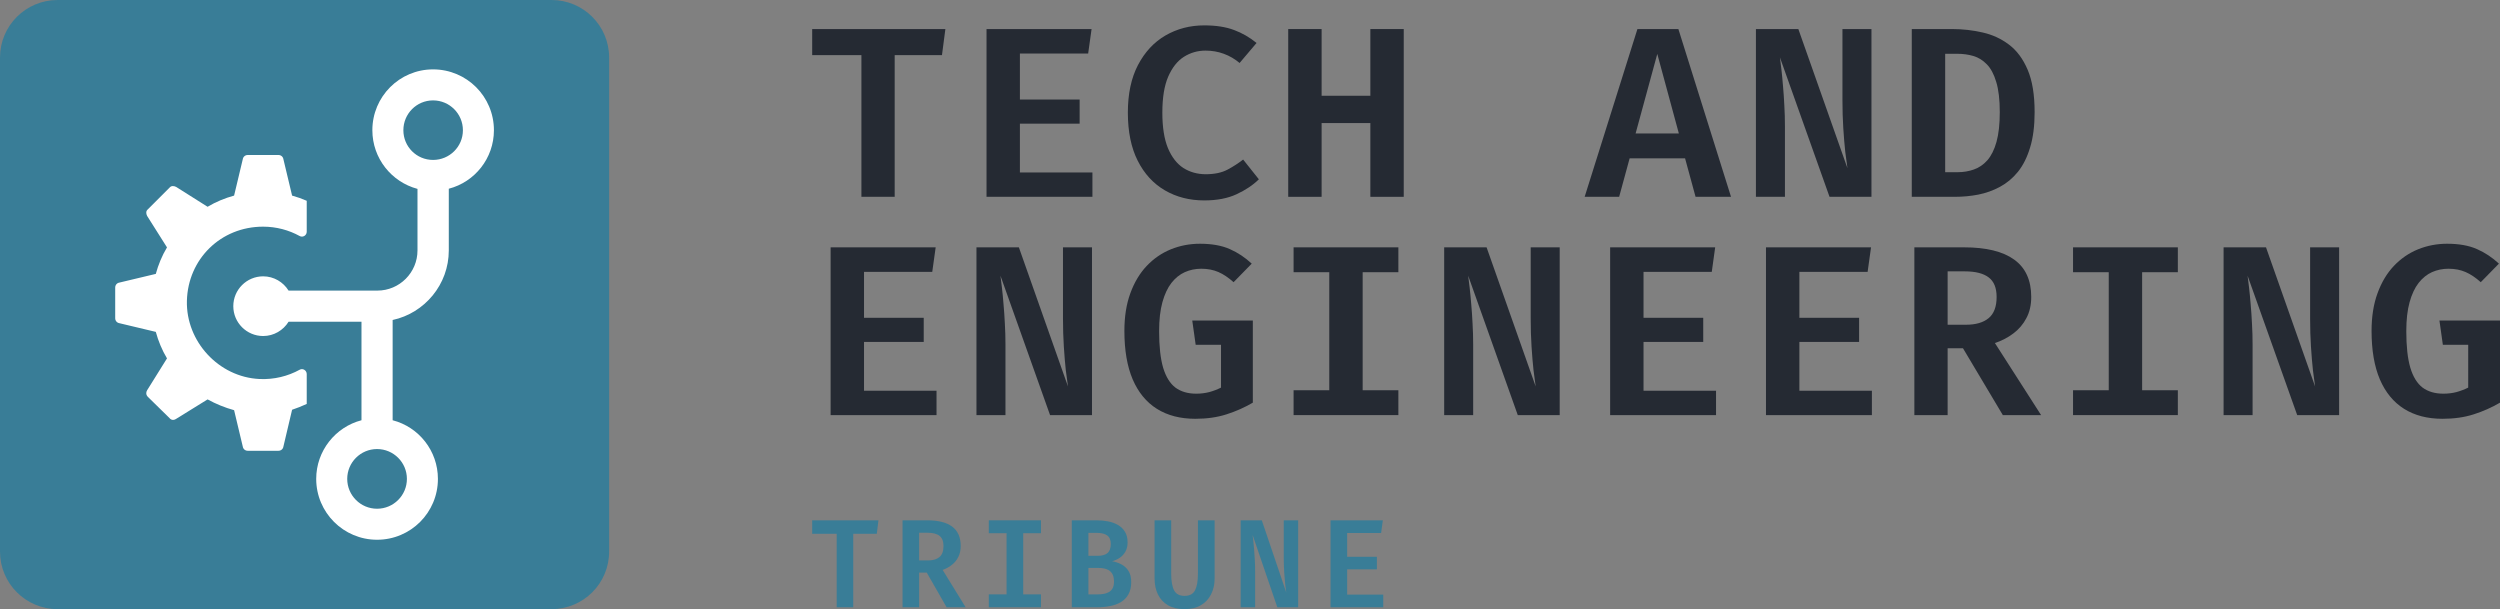 <svg width="197" height="48" viewBox="0 0 197 48" fill="none" xmlns="http://www.w3.org/2000/svg">
<rect x="0" y="0" width="197" height="48" fill="#808080" stroke="none"/>
<path d="M192.468 33.001C191.283 33.001 190.275 32.739 189.443 32.217C188.611 31.694 187.974 30.92 187.532 29.894C187.097 28.868 186.879 27.597 186.879 26.08C186.879 24.952 187.036 23.961 187.349 23.107C187.663 22.247 188.092 21.53 188.636 20.956C189.187 20.376 189.821 19.94 190.538 19.647C191.261 19.354 192.026 19.207 192.833 19.207C193.767 19.207 194.552 19.347 195.185 19.628C195.819 19.908 196.395 20.29 196.914 20.775L195.483 22.237C195.08 21.874 194.68 21.606 194.283 21.434C193.886 21.262 193.438 21.176 192.938 21.176C192.477 21.176 192.045 21.265 191.642 21.444C191.245 21.622 190.893 21.906 190.586 22.295C190.285 22.683 190.048 23.19 189.875 23.814C189.702 24.439 189.616 25.201 189.616 26.099C189.616 27.291 189.721 28.25 189.933 28.976C190.15 29.696 190.474 30.219 190.902 30.544C191.338 30.863 191.882 31.022 192.535 31.022C192.9 31.022 193.242 30.98 193.562 30.898C193.889 30.808 194.199 30.691 194.494 30.544V27.17H192.497L192.228 25.258H197V31.729C196.36 32.105 195.672 32.411 194.936 32.647C194.206 32.883 193.383 33.001 192.468 33.001Z" fill="#252A33"/>
<path d="M181.019 32.71L177.11 21.727C177.143 21.969 177.181 22.281 177.226 22.664C177.271 23.046 177.312 23.48 177.351 23.964C177.395 24.448 177.431 24.961 177.456 25.503C177.488 26.044 177.504 26.593 177.504 27.147V32.71H175.219V19.49H178.561L182.43 30.454C182.379 30.129 182.322 29.699 182.258 29.164C182.2 28.629 182.149 28.014 182.104 27.319C182.059 26.624 182.037 25.885 182.037 25.101V19.49H184.322V32.71H181.019Z" fill="#252A33"/>
<path d="M171.614 19.49V21.45H168.8V30.751H171.614V32.71H163.355V30.751H166.169V21.45H163.355V19.49H171.614Z" fill="#252A33"/>
<path d="M160.061 23.4C160.061 24.037 159.933 24.595 159.677 25.073C159.427 25.551 159.084 25.952 158.649 26.277C158.22 26.602 157.737 26.854 157.199 27.032L160.838 32.71H157.823L154.683 27.443H153.473V32.71H150.852V19.49H154.76C156.508 19.49 157.826 19.812 158.716 20.456C159.612 21.099 160.061 22.081 160.061 23.4ZM157.333 23.4C157.333 22.686 157.125 22.173 156.709 21.861C156.293 21.542 155.666 21.383 154.827 21.383H153.473V25.589H154.914C155.688 25.589 156.284 25.417 156.7 25.073C157.122 24.729 157.333 24.171 157.333 23.4Z" fill="#252A33"/>
<path d="M141.791 21.421V25.044H146.497V26.946H141.791V30.789H147.505V32.71H139.16V19.49H147.438L147.169 21.421H141.791Z" fill="#252A33"/>
<path d="M129.51 21.421V25.044H134.215V26.946H129.51V30.789H135.224V32.71H126.879V19.49H135.156L134.888 21.421H129.51Z" fill="#252A33"/>
<path d="M119.601 32.71L115.693 21.727C115.725 21.969 115.763 22.281 115.808 22.664C115.853 23.046 115.894 23.48 115.933 23.964C115.977 24.448 116.013 24.961 116.038 25.503C116.07 26.044 116.086 26.593 116.086 27.147V32.71H113.801V19.49H117.143L121.012 30.454C120.961 30.129 120.904 29.699 120.84 29.164C120.782 28.629 120.731 28.014 120.686 27.319C120.641 26.624 120.619 25.885 120.619 25.101V19.49H122.904V32.71H119.601Z" fill="#252A33"/>
<path d="M110.192 19.49V21.45H107.378V30.751H110.192V32.71H101.934V30.751H104.747V21.45H101.934V19.49H110.192Z" fill="#252A33"/>
<path d="M94.19 33.001C93.006 33.001 91.998 32.739 91.165 32.217C90.333 31.694 89.696 30.92 89.255 29.894C88.819 28.868 88.602 27.597 88.602 26.08C88.602 24.952 88.758 23.961 89.072 23.107C89.386 22.247 89.815 21.53 90.359 20.956C90.909 20.376 91.543 19.94 92.26 19.647C92.984 19.354 93.749 19.207 94.555 19.207C95.49 19.207 96.274 19.347 96.908 19.628C97.542 19.908 98.118 20.29 98.636 20.775L97.206 22.237C96.802 21.874 96.402 21.606 96.005 21.434C95.608 21.262 95.16 21.176 94.661 21.176C94.2 21.176 93.768 21.265 93.365 21.444C92.968 21.622 92.615 21.906 92.308 22.295C92.007 22.683 91.77 23.19 91.598 23.814C91.425 24.439 91.338 25.201 91.338 26.099C91.338 27.291 91.444 28.25 91.655 28.976C91.873 29.696 92.196 30.219 92.625 30.544C93.06 30.863 93.605 31.022 94.258 31.022C94.623 31.022 94.965 30.98 95.285 30.898C95.612 30.808 95.922 30.691 96.216 30.544V27.17H94.219L93.95 25.258H98.723V31.729C98.083 32.105 97.394 32.411 96.658 32.647C95.928 32.883 95.106 33.001 94.19 33.001Z" fill="#252A33"/>
<path d="M82.745 32.71L78.837 21.727C78.869 21.969 78.907 22.281 78.952 22.664C78.997 23.046 79.039 23.48 79.077 23.964C79.122 24.448 79.157 24.961 79.183 25.503C79.215 26.044 79.231 26.593 79.231 27.147V32.71H76.945V19.49H80.287L84.157 30.454C84.106 30.129 84.048 29.699 83.984 29.164C83.927 28.629 83.875 28.014 83.831 27.319C83.786 26.624 83.763 25.885 83.763 25.101V19.49H86.049V32.71H82.745Z" fill="#252A33"/>
<path d="M68.084 21.421V25.044H72.79V26.946H68.084V30.789H73.798V32.71H65.453V19.49H73.731L73.462 21.421H68.084Z" fill="#252A33"/>
<path d="M157.582 8.837C157.582 7.856 157.489 7.062 157.303 6.457C157.124 5.851 156.877 5.389 156.564 5.071C156.25 4.746 155.895 4.526 155.498 4.411C155.101 4.296 154.688 4.239 154.259 4.239H153.28V13.569H154.269C154.717 13.569 155.139 13.498 155.536 13.358C155.94 13.218 156.295 12.976 156.602 12.632C156.909 12.281 157.15 11.8 157.322 11.188C157.495 10.57 157.582 9.786 157.582 8.837ZM160.328 8.837C160.328 9.92 160.21 10.848 159.973 11.619C159.742 12.39 159.422 13.03 159.012 13.54C158.603 14.043 158.129 14.438 157.591 14.725C157.06 15.012 156.49 15.216 155.882 15.337C155.28 15.452 154.669 15.509 154.048 15.509H150.648V2.289H153.817C154.643 2.289 155.443 2.378 156.218 2.557C156.993 2.729 157.687 3.047 158.302 3.513C158.923 3.978 159.416 4.641 159.781 5.501C160.146 6.355 160.328 7.467 160.328 8.837Z" fill="#252A33"/>
<path d="M144.167 15.509L140.259 4.526C140.291 4.768 140.329 5.08 140.374 5.463C140.419 5.845 140.461 6.278 140.499 6.763C140.544 7.247 140.579 7.76 140.605 8.302C140.637 8.843 140.653 9.391 140.653 9.946V15.509H138.367V2.289H141.709L145.579 13.253C145.528 12.928 145.47 12.498 145.406 11.963C145.348 11.427 145.297 10.812 145.252 10.118C145.208 9.423 145.185 8.684 145.185 7.9V2.289H147.471V15.509H144.167Z" fill="#252A33"/>
<path d="M132.784 12.479H128.415L127.589 15.509H124.871L129.029 2.289H132.256L136.404 15.509H133.61L132.784 12.479ZM128.885 10.519H132.294L130.594 4.249L128.885 10.519Z" fill="#252A33"/>
<path d="M107.984 15.509V9.697H104.143V15.509H101.512V2.289H104.143V7.546H107.984V2.289H110.615V15.509H107.984Z" fill="#252A33"/>
<path d="M94.896 2C95.818 2 96.599 2.121 97.239 2.363C97.879 2.599 98.471 2.94 99.016 3.386L97.681 4.963C97.303 4.645 96.887 4.402 96.432 4.237C95.984 4.071 95.504 3.988 94.992 3.988C94.377 3.988 93.811 4.151 93.292 4.476C92.78 4.801 92.367 5.323 92.053 6.043C91.746 6.757 91.593 7.7 91.593 8.873C91.593 10.026 91.74 10.96 92.034 11.674C92.335 12.387 92.742 12.91 93.254 13.241C93.772 13.566 94.358 13.729 95.011 13.729C95.703 13.729 96.275 13.608 96.73 13.366C97.185 13.123 97.594 12.859 97.959 12.572L99.198 14.13C98.731 14.589 98.145 14.981 97.441 15.306C96.743 15.631 95.895 15.793 94.896 15.793C93.737 15.793 92.703 15.529 91.794 15C90.885 14.471 90.171 13.694 89.653 12.668C89.134 11.642 88.875 10.377 88.875 8.873C88.875 7.394 89.141 6.145 89.672 5.126C90.21 4.1 90.933 3.322 91.842 2.793C92.758 2.264 93.776 2 94.896 2Z" fill="#252A33"/>
<path d="M80.369 4.22V7.843H85.075V9.745H80.369V13.588H86.083V15.509H77.738V2.289H86.016L85.747 4.22H80.369Z" fill="#252A33"/>
<path d="M70.501 4.344V15.509H67.879V4.344H64V2.289H74.496L74.227 4.344H70.501Z" fill="#252A33"/>
<path d="M106.157 42.001V43.878H108.499V44.864H106.157V46.856H109V47.851H104.848V41H108.967L108.833 42.001H106.157Z" fill="#397D97"/>
<path d="M100.652 47.851L98.707 42.159C98.723 42.285 98.742 42.447 98.764 42.645C98.787 42.843 98.807 43.068 98.826 43.319C98.849 43.569 98.866 43.835 98.879 44.116C98.895 44.397 98.903 44.681 98.903 44.968V47.851H97.766V41H99.429L101.355 46.682C101.329 46.514 101.3 46.291 101.269 46.013C101.24 45.736 101.214 45.417 101.192 45.057C101.17 44.697 101.159 44.314 101.159 43.908V41H102.296V47.851H100.652Z" fill="#397D97"/>
<path d="M95.712 41V45.582C95.712 46.048 95.619 46.464 95.434 46.831C95.253 47.194 94.987 47.48 94.636 47.688C94.286 47.896 93.854 48 93.341 48C92.825 48 92.392 47.899 92.041 47.698C91.691 47.493 91.427 47.209 91.248 46.846C91.07 46.482 90.981 46.061 90.981 45.582V41H92.29V45.201C92.29 45.786 92.366 46.225 92.519 46.519C92.672 46.809 92.946 46.955 93.341 46.955C93.739 46.955 94.015 46.809 94.168 46.519C94.321 46.225 94.397 45.786 94.397 45.201V41H95.712Z" fill="#397D97"/>
<path d="M87.783 45.83C87.783 45.553 87.731 45.336 87.625 45.181C87.523 45.026 87.382 44.917 87.2 44.854C87.019 44.788 86.811 44.755 86.579 44.755H85.766V46.836H86.522C86.678 46.836 86.831 46.823 86.98 46.796C87.13 46.77 87.265 46.722 87.386 46.653C87.511 46.58 87.608 46.477 87.678 46.345C87.748 46.213 87.783 46.041 87.783 45.83ZM87.53 42.863C87.53 42.552 87.436 42.329 87.248 42.194C87.063 42.059 86.789 41.991 86.426 41.991H85.766V43.799H86.483C86.84 43.799 87.103 43.726 87.272 43.581C87.444 43.432 87.53 43.193 87.53 42.863ZM89.14 45.865C89.14 46.251 89.067 46.573 88.921 46.831C88.777 47.089 88.581 47.292 88.333 47.44C88.084 47.589 87.802 47.694 87.487 47.757C87.175 47.82 86.848 47.851 86.507 47.851H84.457V41H86.388C86.713 41 87.022 41.028 87.315 41.084C87.608 41.14 87.869 41.236 88.099 41.371C88.331 41.504 88.514 41.682 88.648 41.907C88.785 42.131 88.854 42.41 88.854 42.744C88.854 43.025 88.796 43.266 88.681 43.467C88.57 43.669 88.42 43.832 88.232 43.958C88.047 44.08 87.848 44.169 87.635 44.225C87.874 44.265 88.108 44.342 88.337 44.458C88.57 44.57 88.761 44.74 88.911 44.968C89.064 45.193 89.14 45.492 89.14 45.865Z" fill="#397D97"/>
<path d="M82.028 41V42.016H80.628V46.836H82.028V47.851H77.918V46.836H79.318V42.016H77.918V41H82.028Z" fill="#397D97"/>
<path d="M75.704 43.026C75.704 43.356 75.64 43.645 75.513 43.893C75.389 44.141 75.218 44.349 75.001 44.517C74.788 44.686 74.547 44.816 74.28 44.909L76.091 47.851H74.591L73.028 45.122H72.426V47.851H71.121V41H73.066C73.936 41 74.592 41.167 75.035 41.5C75.481 41.834 75.704 42.343 75.704 43.026ZM74.347 43.026C74.347 42.656 74.243 42.39 74.036 42.229C73.829 42.063 73.517 41.981 73.1 41.981H72.426V44.161H73.142C73.528 44.161 73.824 44.072 74.031 43.893C74.242 43.715 74.347 43.426 74.347 43.026Z" fill="#397D97"/>
<path d="M67.235 42.065V47.851H65.931V42.065H64V41H69.223L69.09 42.065H67.235Z" fill="#397D97"/>
<g clip-path="url(#clip0_19515_38785)">
<path d="M43.465 0H4.535C2.03 0 0 2.03 0 4.535V43.465C0 45.97 2.03 48 4.535 48H43.465C45.97 48 48 45.97 48 43.465V4.535C48 2.03 45.97 0 43.465 0Z" fill="#397D97"/>
<path fill-rule="evenodd" clip-rule="evenodd" d="M24.17 29.475V31.831C23.792 32.003 23.406 32.16 23.017 32.289L22.331 35.195C22.299 35.391 22.135 35.521 21.94 35.521H19.524C19.328 35.521 19.165 35.391 19.132 35.195L18.447 32.322C17.729 32.126 17.011 31.832 16.358 31.473L13.877 33.008C13.681 33.138 13.485 33.105 13.354 32.942L11.657 31.277C11.494 31.114 11.494 30.918 11.592 30.755L13.159 28.241C12.767 27.588 12.473 26.87 12.277 26.152L9.405 25.467C9.209 25.434 9.078 25.271 9.078 25.075V22.66C9.078 22.464 9.209 22.301 9.405 22.268L12.277 21.583C12.473 20.864 12.767 20.146 13.159 19.494L11.592 17.013C11.494 16.817 11.494 16.621 11.657 16.49L13.354 14.793C13.485 14.63 13.681 14.63 13.877 14.727L16.358 16.294C17.011 15.903 17.729 15.609 18.447 15.413L19.132 12.54C19.165 12.344 19.328 12.214 19.524 12.214H21.94C22.136 12.214 22.299 12.344 22.331 12.54L23.017 15.413C23.405 15.519 23.791 15.659 24.17 15.822V18.261C24.17 18.545 23.867 18.738 23.618 18.601C22.763 18.131 21.782 17.861 20.732 17.861C17.393 17.861 14.812 20.419 14.728 23.702C14.646 26.91 17.242 29.718 20.448 29.866C21.605 29.92 22.688 29.644 23.621 29.131C23.868 28.995 24.17 29.192 24.17 29.475ZM38.921 10.262C38.921 12.474 37.415 14.339 35.365 14.872V19.737C35.365 22.413 33.465 24.671 30.94 25.215V33.115C33.002 33.648 34.508 35.524 34.508 37.736C34.508 40.389 32.365 42.532 29.712 42.532C27.072 42.532 24.917 40.389 24.917 37.736C24.917 35.524 26.434 33.648 28.485 33.115V25.355H22.739C22.323 26.026 21.581 26.478 20.736 26.478C19.439 26.478 18.384 25.424 18.384 24.127C18.384 22.829 19.439 21.775 20.736 21.775C21.581 21.775 22.323 22.227 22.739 22.899H29.736C31.485 22.899 32.898 21.474 32.898 19.737V14.884C30.848 14.339 29.342 12.474 29.342 10.262C29.342 7.61 31.485 5.467 34.126 5.467C36.778 5.467 38.921 7.61 38.921 10.262ZM29.712 35.385C28.415 35.385 27.361 36.439 27.361 37.736C27.361 39.034 28.415 40.088 29.712 40.088C31.01 40.088 32.064 39.034 32.064 37.736C32.064 36.439 31.01 35.385 29.712 35.385ZM36.477 10.262C36.477 8.965 35.423 7.911 34.126 7.911C32.828 7.911 31.786 8.965 31.786 10.262C31.786 11.559 32.828 12.602 34.126 12.602C35.423 12.602 36.477 11.559 36.477 10.262Z" fill="white"/>
</g>
<defs>
<clipPath id="clip0_19515_38785">
<rect width="48" height="48" fill="white"/>
</clipPath>
</defs>
</svg>
